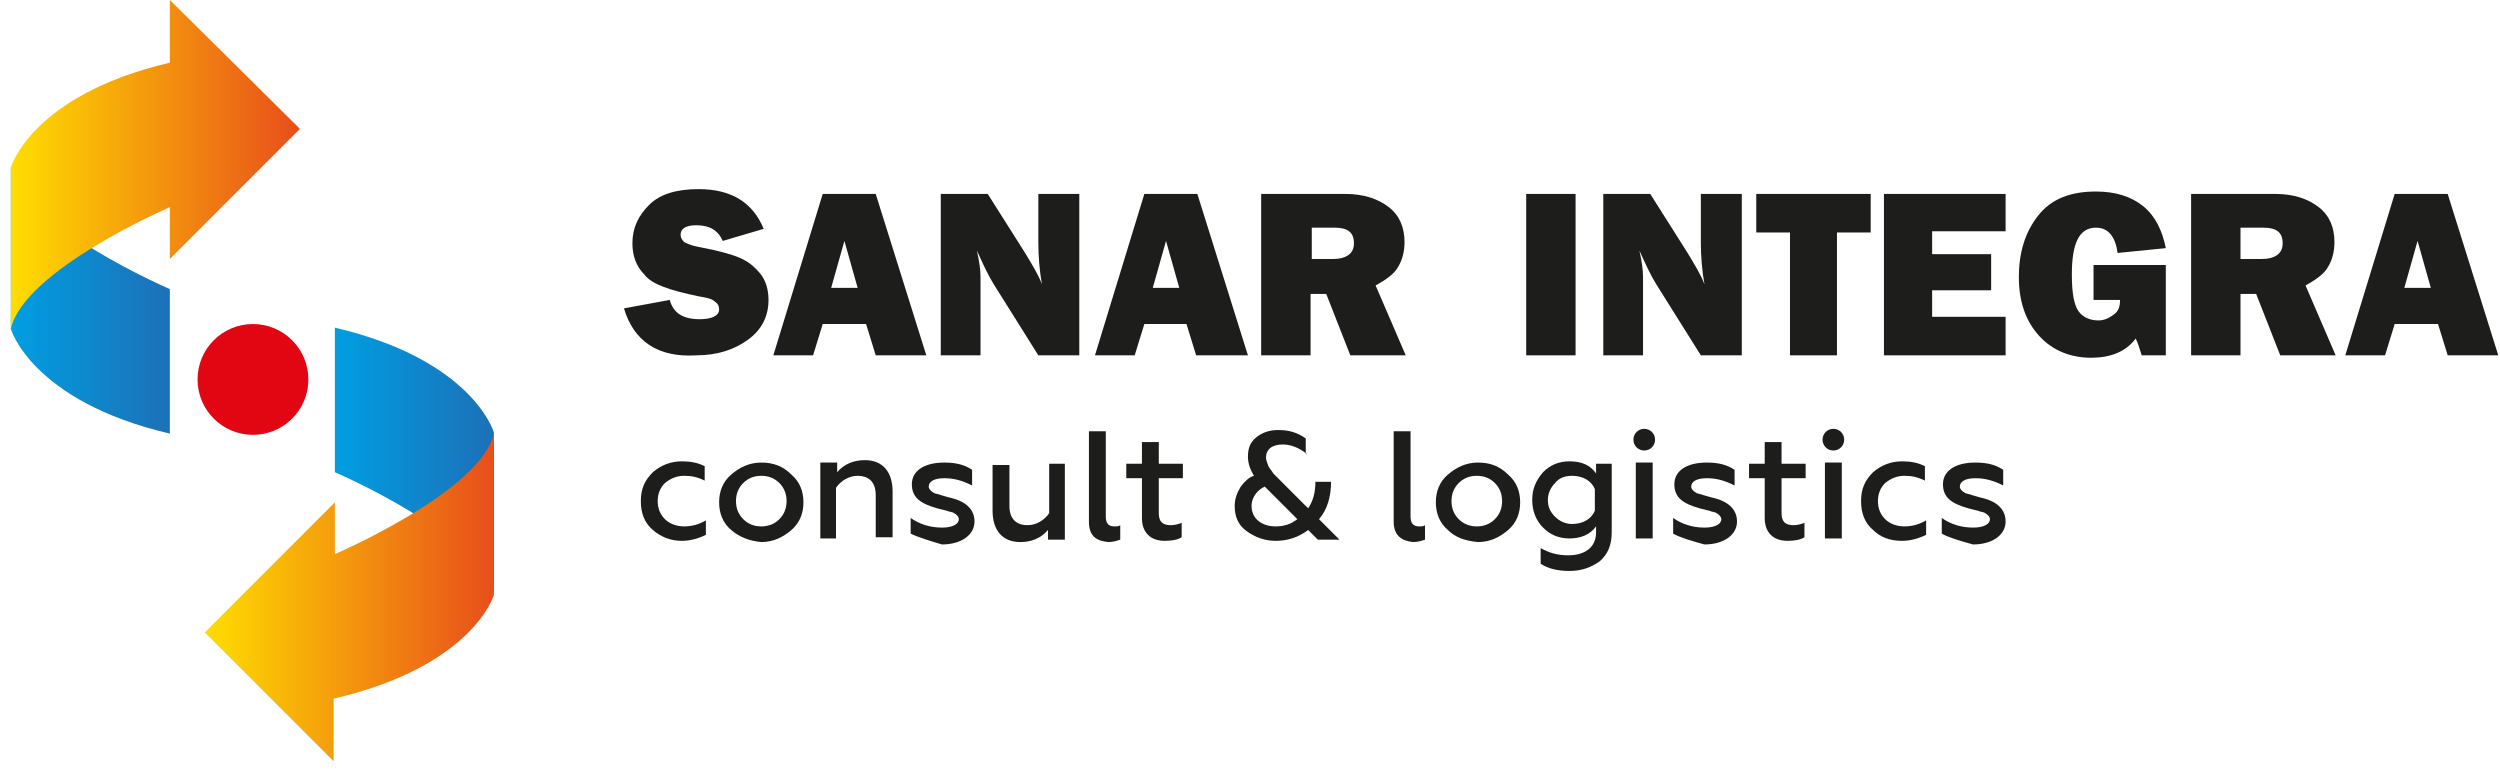 <?xml version="1.0" encoding="UTF-8"?>
<svg width="227px" height="70px" viewBox="0 0 227 70" version="1.1" xmlns="http://www.w3.org/2000/svg" xmlns:xlink="http://www.w3.org/1999/xlink">
    <!-- Generator: Sketch 47.1 (45422) - http://www.bohemiancoding.com/sketch -->
    <title>лого</title>
    <desc>Created with Sketch.</desc>
    <defs>
        <linearGradient x1="-0.11%" y1="50.075%" x2="100%" y2="50.075%" id="linearGradient-1">
            <stop stop-color="#009EE2" offset="0%"></stop>
            <stop stop-color="#1D70B7" offset="100%"></stop>
        </linearGradient>
        <linearGradient x1="0.197%" y1="50.014%" x2="100%" y2="50.014%" id="linearGradient-2">
            <stop stop-color="#FFDD00" offset="0%"></stop>
            <stop stop-color="#E84E1B" offset="100%"></stop>
        </linearGradient>
        <linearGradient x1="0.237%" y1="50.015%" x2="100.347%" y2="50.015%" id="linearGradient-3">
            <stop stop-color="#009EE2" offset="0%"></stop>
            <stop stop-color="#1D70B7" offset="100%"></stop>
        </linearGradient>
        <linearGradient x1="0.13%" y1="49.876%" x2="99.933%" y2="49.876%" id="linearGradient-4">
            <stop stop-color="#FFDD00" offset="0%"></stop>
            <stop stop-color="#E84E1B" offset="100%"></stop>
        </linearGradient>
    </defs>
    <g id="Page-1" stroke="none" stroke-width="1" fill="none" fill-rule="evenodd">
        <g id="главная" transform="translate(-80, -15)" fill-rule="nonzero">
            <g id="1">
                <g id="меню">
                    <g id="лого" transform="translate(80, 15)">
                        <g id="Group">
                            <path d="M30.406,42.875 C30.406,42.875 43.641,48.562 44.844,53.922 C44.844,48.344 44.844,39.266 44.844,39.266 C44.844,39.266 42.984,32.703 30.406,29.75 C30.406,35.656 30.406,42.875 30.406,42.875 Z" id="Shape" fill="url(#linearGradient-1)"></path>
                            <path d="M18.594,57.422 L30.297,69.125 L30.297,63.438 C42.984,60.484 44.844,54.031 44.844,54.031 C44.844,54.031 44.844,44.844 44.844,39.375 C43.641,44.625 30.406,50.312 30.406,50.312 L30.406,45.609 L18.594,57.422 Z" id="Shape" fill="url(#linearGradient-2)"></path>
                            <path d="M15.422,26.25 C15.422,26.25 2.188,20.562 0.984,15.203 C0.984,20.781 0.984,29.859 0.984,29.859 C0.984,29.859 2.844,36.422 15.422,39.375 C15.422,33.469 15.422,26.25 15.422,26.25 Z" id="Shape" fill="url(#linearGradient-3)"></path>
                            <path d="M27.234,11.703 L15.422,0 L15.422,5.688 C2.844,8.641 0.984,15.203 0.984,15.203 C0.984,15.203 0.984,24.281 0.984,29.859 C2.188,24.5 15.422,18.812 15.422,18.812 L15.422,23.516 L27.234,11.703 Z" id="Shape" fill="url(#linearGradient-4)"></path>
                            <circle id="Oval" fill="#E20613" cx="22.969" cy="34.453" r="5.031"></circle>
                        </g>
                        <g id="Group" transform="translate(55.781, 16.406)" fill="#1D1D1B">
                            <path d="M0.875,11.594 L5.031,10.828 C5.359,12.031 6.234,12.578 7.766,12.578 C8.859,12.578 9.516,12.25 9.516,11.703 C9.516,11.375 9.406,11.156 9.078,10.938 C8.859,10.719 8.312,10.609 7.656,10.5 C5.031,9.953 3.391,9.406 2.734,8.531 C1.969,7.766 1.641,6.781 1.641,5.688 C1.641,4.266 2.188,3.172 3.172,2.188 C4.156,1.203 5.688,0.766 7.656,0.766 C10.609,0.766 12.578,1.969 13.562,4.375 L9.844,5.469 C9.406,4.484 8.641,4.047 7.438,4.047 C6.453,4.047 6.016,4.375 6.016,4.922 C6.016,5.141 6.125,5.359 6.344,5.578 C6.562,5.688 7,5.906 7.656,6.016 C9.406,6.344 10.609,6.672 11.375,7 C12.141,7.328 12.688,7.766 13.234,8.422 C13.781,9.078 14,9.953 14,10.828 C14,12.359 13.344,13.562 12.141,14.438 C10.938,15.312 9.406,15.859 7.438,15.859 C3.938,16.078 1.75,14.547 0.875,11.594 Z" id="Shape"></path>
                            <path d="M23.734,15.859 L22.859,13.016 L18.922,13.016 L18.047,15.859 L14.438,15.859 L18.922,1.203 L23.734,1.203 L28.328,15.859 L23.734,15.859 Z M19.688,9.734 L22.094,9.734 L20.891,5.469 L19.688,9.734 Z" id="Shape"></path>
                            <path d="M42.219,15.859 L38.5,15.859 L34.453,9.406 C33.906,8.531 33.469,7.547 32.922,6.344 C33.141,7.328 33.25,8.094 33.25,8.75 L33.25,15.859 L29.641,15.859 L29.641,1.203 L33.906,1.203 L37.297,6.562 C37.953,7.656 38.5,8.531 38.828,9.406 C38.609,8.203 38.5,6.891 38.5,5.578 L38.5,1.203 L42.219,1.203 L42.219,15.859 L42.219,15.859 Z" id="Shape"></path>
                            <path d="M52.828,15.859 L51.953,13.016 L48.125,13.016 L47.25,15.859 L43.641,15.859 L48.125,1.203 L52.938,1.203 L57.531,15.859 L52.828,15.859 Z M48.891,9.734 L51.297,9.734 L50.094,5.469 L48.891,9.734 Z" id="Shape"></path>
                            <path d="M71.859,15.859 L66.828,15.859 L64.641,10.281 L63.219,10.281 L63.219,15.859 L58.734,15.859 L58.734,1.203 L66.391,1.203 C68.031,1.203 69.344,1.641 70.328,2.406 C71.312,3.172 71.75,4.266 71.75,5.578 C71.75,6.453 71.531,7.219 71.203,7.766 C70.875,8.422 70.109,8.969 69.125,9.516 L71.859,15.859 Z M63.328,7.109 L65.297,7.109 C65.844,7.109 66.281,7 66.609,6.781 C66.938,6.562 67.156,6.234 67.156,5.688 C67.156,4.703 66.609,4.266 65.406,4.266 L63.328,4.266 L63.328,7.109 Z" id="Shape"></path>
                            <g transform="translate(82.031, 0)" id="Shape">
                                <polygon points="5.25 1.203 5.25 15.859 0.766 15.859 0.766 1.203"></polygon>
                                <path d="M20.344,15.859 L16.625,15.859 L12.578,9.406 C12.031,8.531 11.594,7.547 11.047,6.344 C11.266,7.328 11.375,8.094 11.375,8.75 L11.375,15.859 L7.766,15.859 L7.766,1.203 L12.031,1.203 L15.422,6.562 C16.078,7.656 16.625,8.531 16.953,9.406 C16.734,8.203 16.625,6.891 16.625,5.578 L16.625,1.203 L20.344,1.203 L20.344,15.859 Z"></path>
                                <polygon points="28.984 4.703 28.984 15.859 24.719 15.859 24.719 4.703 21.656 4.703 21.656 1.203 32.047 1.203 32.047 4.703"></polygon>
                                <polygon points="44.297 12.359 44.297 15.859 33.25 15.859 33.25 1.203 44.297 1.203 44.297 4.594 37.625 4.594 37.625 6.672 42.984 6.672 42.984 9.953 37.625 9.953 37.625 12.359 44.297 12.359"></polygon>
                                <path d="M58.844,7.656 L58.844,15.859 L56.656,15.859 C56.438,15.203 56.328,14.766 56.109,14.328 C55.234,15.531 53.812,16.078 52.062,16.078 C50.203,16.078 48.562,15.422 47.359,14.109 C46.156,12.797 45.5,11.047 45.5,8.75 C45.5,6.562 46.047,4.703 47.25,3.172 C48.453,1.641 50.203,0.984 52.5,0.984 C54.25,0.984 55.672,1.422 56.766,2.297 C57.859,3.172 58.516,4.484 58.844,6.125 L54.469,6.562 C54.25,5.031 53.594,4.266 52.5,4.266 C50.969,4.266 50.312,5.688 50.312,8.531 C50.312,10.281 50.531,11.375 50.969,11.922 C51.406,12.469 52.062,12.688 52.719,12.688 C53.266,12.688 53.703,12.469 54.141,12.141 C54.578,11.812 54.688,11.375 54.688,10.828 L52.281,10.828 L52.281,7.656 L58.844,7.656 Z"></path>
                                <path d="M74.266,15.859 L69.234,15.859 L67.047,10.281 L65.625,10.281 L65.625,15.859 L61.141,15.859 L61.141,1.203 L68.797,1.203 C70.438,1.203 71.75,1.641 72.734,2.406 C73.719,3.172 74.156,4.266 74.156,5.578 C74.156,6.453 73.938,7.219 73.609,7.766 C73.281,8.422 72.516,8.969 71.531,9.516 L74.266,15.859 Z M65.625,7.109 L67.594,7.109 C68.141,7.109 68.578,7 68.906,6.781 C69.234,6.562 69.453,6.234 69.453,5.688 C69.453,4.703 68.906,4.266 67.703,4.266 L65.625,4.266 L65.625,7.109 Z"></path>
                                <path d="M84.438,15.859 L83.562,13.016 L79.625,13.016 L78.75,15.859 L75.141,15.859 L79.625,1.203 L84.438,1.203 L89.031,15.859 L84.438,15.859 Z M80.5,9.734 L82.906,9.734 L81.703,5.469 L80.5,9.734 Z"></path>
                            </g>
                            <g transform="translate(2.188, 21.875)" id="Shape">
                                <path d="M1.312,9.844 C0.547,9.188 0.219,8.312 0.219,7.219 C0.219,6.125 0.547,5.359 1.312,4.594 C2.078,3.938 2.953,3.609 3.938,3.609 C4.703,3.609 5.359,3.719 6.016,4.047 L6.016,5.359 C5.359,5.031 4.812,4.922 4.156,4.922 C3.5,4.922 2.953,5.141 2.406,5.578 C1.969,6.016 1.75,6.562 1.75,7.219 C1.75,7.875 1.969,8.422 2.406,8.859 C2.844,9.297 3.5,9.516 4.156,9.516 C4.922,9.516 5.578,9.297 6.125,8.969 L6.125,10.281 C5.469,10.609 4.703,10.828 3.938,10.828 C2.953,10.828 2.078,10.5 1.312,9.844 Z"></path>
                                <path d="M8.422,9.844 C7.656,9.188 7.328,8.312 7.328,7.328 C7.328,6.344 7.656,5.469 8.422,4.812 C9.188,4.156 10.062,3.719 11.156,3.719 C12.25,3.719 13.125,4.047 13.891,4.812 C14.656,5.469 14.984,6.344 14.984,7.328 C14.984,8.312 14.656,9.188 13.891,9.844 C13.125,10.5 12.25,10.938 11.156,10.938 C10.062,10.828 9.188,10.5 8.422,9.844 Z M12.797,8.859 C13.234,8.422 13.453,7.875 13.453,7.219 C13.453,6.562 13.234,6.016 12.797,5.578 C12.359,5.141 11.812,4.922 11.156,4.922 C10.5,4.922 9.953,5.141 9.516,5.578 C9.078,6.016 8.859,6.562 8.859,7.219 C8.859,7.875 9.078,8.422 9.516,8.859 C9.953,9.297 10.5,9.516 11.156,9.516 C11.812,9.516 12.359,9.297 12.797,8.859 Z"></path>
                                <path d="M18.047,10.609 L16.516,10.609 L16.516,3.719 L18.047,3.719 L18.047,4.594 C18.703,3.828 19.578,3.5 20.562,3.5 C22.203,3.5 23.078,4.594 23.078,6.344 L23.078,10.5 L21.547,10.5 L21.547,6.672 C21.547,5.359 20.781,4.922 19.906,4.922 C19.141,4.922 18.375,5.359 17.938,6.016 L17.938,10.609 L18.047,10.609 Z"></path>
                                <path d="M24.719,10.172 L24.719,8.75 C25.484,9.297 26.469,9.625 27.562,9.625 C28.547,9.625 29.094,9.297 29.094,8.859 C29.094,8.641 28.875,8.422 28.656,8.312 C28.547,8.203 28.219,8.203 28,8.094 L27.125,7.875 C25.594,7.438 24.828,6.891 24.828,5.688 C24.828,4.484 25.922,3.719 27.781,3.719 C28.875,3.719 29.641,3.938 30.297,4.375 L30.297,5.797 C29.422,5.359 28.656,5.141 27.781,5.141 C26.797,5.141 26.359,5.469 26.359,5.906 C26.359,6.125 26.578,6.344 26.797,6.453 C26.906,6.562 27.234,6.562 27.453,6.672 L28.219,6.891 C29.75,7.219 30.516,7.984 30.516,9.078 C30.516,10.281 29.312,11.156 27.562,11.156 C26.469,10.828 25.375,10.5 24.719,10.172 Z"></path>
                                <path d="M37.188,3.828 L38.719,3.828 L38.719,10.719 L37.188,10.719 L37.188,9.844 C36.531,10.609 35.656,10.938 34.672,10.938 C33.031,10.938 32.156,9.844 32.156,8.094 L32.156,3.938 L33.688,3.938 L33.688,7.656 C33.688,8.969 34.453,9.406 35.328,9.406 C36.094,9.406 36.859,8.969 37.297,8.312 L37.297,3.828 L37.188,3.828 Z"></path>
                                <path d="M40.906,9.078 L40.906,0.875 L42.438,0.875 L42.438,8.641 C42.438,9.188 42.656,9.516 43.203,9.516 C43.422,9.516 43.641,9.516 43.75,9.406 L43.75,10.719 C43.422,10.828 43.094,10.938 42.656,10.938 C41.562,10.828 40.906,10.391 40.906,9.078 Z"></path>
                                <path d="M45.719,5.141 L44.297,5.141 L44.297,3.828 L45.719,3.828 L45.719,1.859 L47.25,1.859 L47.25,3.828 L49.438,3.828 L49.438,5.141 L47.25,5.141 L47.25,8.312 C47.25,9.078 47.578,9.406 48.344,9.406 C48.672,9.406 49.109,9.297 49.328,9.188 L49.328,10.5 C49,10.719 48.453,10.828 47.797,10.828 C46.484,10.828 45.719,10.062 45.719,8.75 L45.719,5.141 Z"></path>
                                <path d="M60.703,2.953 C60.047,2.406 59.281,2.078 58.516,2.078 C57.531,2.078 56.984,2.516 56.984,3.281 C56.984,3.5 57.094,3.719 57.203,4.047 C57.312,4.266 57.531,4.484 57.641,4.703 C57.75,4.812 57.969,5.031 58.297,5.359 L60.812,7.875 C61.25,7.219 61.469,6.453 61.469,5.469 L62.891,5.469 C62.891,6.781 62.562,7.984 61.797,8.859 L63.656,10.719 L61.688,10.719 L60.812,9.844 C59.938,10.5 58.953,10.828 57.859,10.828 C56.875,10.828 56,10.5 55.234,9.953 C54.469,9.406 54.141,8.641 54.141,7.656 C54.141,7 54.359,6.453 54.688,5.906 C55.016,5.469 55.453,5.031 55.891,4.922 C55.562,4.375 55.344,3.828 55.344,3.172 C55.344,2.406 55.562,1.859 56.109,1.422 C56.656,0.984 57.312,0.766 58.078,0.766 C59.062,0.766 59.828,0.984 60.594,1.531 L60.594,2.953 L60.703,2.953 Z M59.828,8.859 L56.875,5.906 C56.328,6.125 55.672,6.781 55.672,7.656 C55.672,8.859 56.656,9.516 57.859,9.516 C58.625,9.516 59.281,9.297 59.828,8.859 Z"></path>
                                <path d="M68.578,9.078 L68.578,0.875 L70.109,0.875 L70.109,8.641 C70.109,9.188 70.328,9.516 70.875,9.516 C71.094,9.516 71.312,9.516 71.422,9.406 L71.422,10.719 C71.094,10.828 70.766,10.938 70.328,10.938 C69.344,10.828 68.578,10.391 68.578,9.078 Z"></path>
                                <path d="M73.5,9.844 C72.734,9.188 72.406,8.312 72.406,7.328 C72.406,6.344 72.734,5.469 73.5,4.812 C74.266,4.156 75.141,3.719 76.234,3.719 C77.328,3.719 78.203,4.047 78.969,4.812 C79.734,5.469 80.062,6.344 80.062,7.328 C80.062,8.312 79.734,9.188 78.969,9.844 C78.203,10.5 77.328,10.938 76.234,10.938 C75.031,10.828 74.156,10.5 73.5,9.844 Z M77.766,8.859 C78.203,8.422 78.422,7.875 78.422,7.219 C78.422,6.562 78.203,6.016 77.766,5.578 C77.328,5.141 76.781,4.922 76.125,4.922 C75.469,4.922 74.922,5.141 74.484,5.578 C74.047,6.016 73.828,6.562 73.828,7.219 C73.828,7.875 74.047,8.422 74.484,8.859 C74.922,9.297 75.469,9.516 76.125,9.516 C76.781,9.516 77.328,9.297 77.766,8.859 Z"></path>
                                <path d="M86.844,3.828 L88.375,3.828 L88.375,10.062 C88.375,11.156 88.047,12.031 87.281,12.688 C86.516,13.234 85.641,13.562 84.547,13.562 C83.453,13.562 82.578,13.344 81.922,12.906 L81.922,11.484 C82.688,11.922 83.453,12.141 84.438,12.141 C85.859,12.141 86.953,11.484 86.953,10.062 L86.953,9.516 C86.406,10.281 85.531,10.609 84.547,10.609 C83.562,10.609 82.797,10.281 82.141,9.625 C81.484,8.969 81.156,8.094 81.156,7.109 C81.156,6.125 81.484,5.359 82.141,4.594 C82.797,3.938 83.562,3.609 84.547,3.609 C85.641,3.609 86.406,3.938 86.953,4.703 L86.953,3.828 L86.844,3.828 Z M86.844,8.094 L86.844,6.125 C86.516,5.359 85.75,4.922 84.766,4.922 C84.109,4.922 83.562,5.141 83.234,5.578 C82.797,6.016 82.578,6.562 82.578,7.109 C82.578,7.766 82.797,8.203 83.234,8.641 C83.672,9.078 84.219,9.297 84.766,9.297 C85.75,9.297 86.516,8.859 86.844,8.094 Z"></path>
                                <path d="M90.344,1.641 C90.344,1.094 90.781,0.656 91.328,0.656 C91.875,0.656 92.312,1.094 92.312,1.641 C92.312,2.188 91.875,2.625 91.328,2.625 C90.781,2.625 90.344,2.188 90.344,1.641 Z M90.562,10.609 L90.562,3.719 L92.094,3.719 L92.094,10.609 L90.562,10.609 Z"></path>
                                <path d="M93.953,10.172 L93.953,8.75 C94.719,9.297 95.703,9.625 96.797,9.625 C97.781,9.625 98.328,9.297 98.328,8.859 C98.328,8.641 98.109,8.422 97.891,8.312 C97.781,8.203 97.453,8.203 97.234,8.094 L96.359,7.875 C94.828,7.438 94.062,6.891 94.062,5.688 C94.062,4.484 95.156,3.719 97.016,3.719 C98.109,3.719 98.875,3.938 99.531,4.375 L99.531,5.797 C98.656,5.359 97.891,5.141 97.016,5.141 C96.031,5.141 95.594,5.469 95.594,5.906 C95.594,6.125 95.812,6.344 96.031,6.453 C96.141,6.562 96.469,6.562 96.688,6.672 L97.453,6.891 C98.984,7.219 99.75,7.984 99.75,9.078 C99.75,10.281 98.547,11.156 96.797,11.156 C95.594,10.828 94.5,10.5 93.953,10.172 Z"></path>
                                <path d="M102.266,5.141 L100.844,5.141 L100.844,3.828 L102.266,3.828 L102.266,1.859 L103.797,1.859 L103.797,3.828 L105.984,3.828 L105.984,5.141 L103.797,5.141 L103.797,8.312 C103.797,9.078 104.125,9.406 104.891,9.406 C105.219,9.406 105.656,9.297 105.875,9.188 L105.875,10.5 C105.547,10.719 105,10.828 104.344,10.828 C103.031,10.828 102.266,10.062 102.266,8.75 L102.266,5.141 Z"></path>
                                <path d="M107.516,1.641 C107.516,1.094 107.953,0.656 108.5,0.656 C109.047,0.656 109.484,1.094 109.484,1.641 C109.484,2.188 109.047,2.625 108.5,2.625 C107.953,2.625 107.516,2.188 107.516,1.641 Z M107.734,10.609 L107.734,3.719 L109.266,3.719 L109.266,10.609 L107.734,10.609 Z"></path>
                                <path d="M112.109,9.844 C111.344,9.188 111.016,8.312 111.016,7.219 C111.016,6.125 111.344,5.359 112.109,4.594 C112.875,3.938 113.75,3.609 114.734,3.609 C115.5,3.609 116.156,3.719 116.812,4.047 L116.812,5.359 C116.156,5.031 115.609,4.922 114.953,4.922 C114.297,4.922 113.75,5.141 113.203,5.578 C112.766,6.016 112.547,6.562 112.547,7.219 C112.547,7.875 112.766,8.422 113.203,8.859 C113.641,9.297 114.297,9.516 114.953,9.516 C115.719,9.516 116.375,9.297 116.922,8.969 L116.922,10.281 C116.266,10.609 115.5,10.828 114.734,10.828 C113.641,10.828 112.766,10.5 112.109,9.844 Z"></path>
                                <path d="M118.344,10.172 L118.344,8.75 C119.109,9.297 120.094,9.625 121.188,9.625 C122.172,9.625 122.719,9.297 122.719,8.859 C122.719,8.641 122.5,8.422 122.281,8.312 C122.172,8.203 121.844,8.203 121.625,8.094 L120.75,7.875 C119.219,7.438 118.453,6.891 118.453,5.688 C118.453,4.484 119.547,3.719 121.406,3.719 C122.5,3.719 123.266,3.938 123.922,4.375 L123.922,5.797 C123.047,5.359 122.281,5.141 121.406,5.141 C120.422,5.141 119.984,5.469 119.984,5.906 C119.984,6.125 120.203,6.344 120.422,6.453 C120.531,6.562 120.859,6.562 121.078,6.672 L121.844,6.891 C123.375,7.219 124.141,7.984 124.141,9.078 C124.141,10.281 122.938,11.156 121.188,11.156 C119.984,10.828 118.891,10.5 118.344,10.172 Z"></path>
                            </g>
                        </g>
                    </g>
                </g>
            </g>
        </g>
    </g>
</svg>
